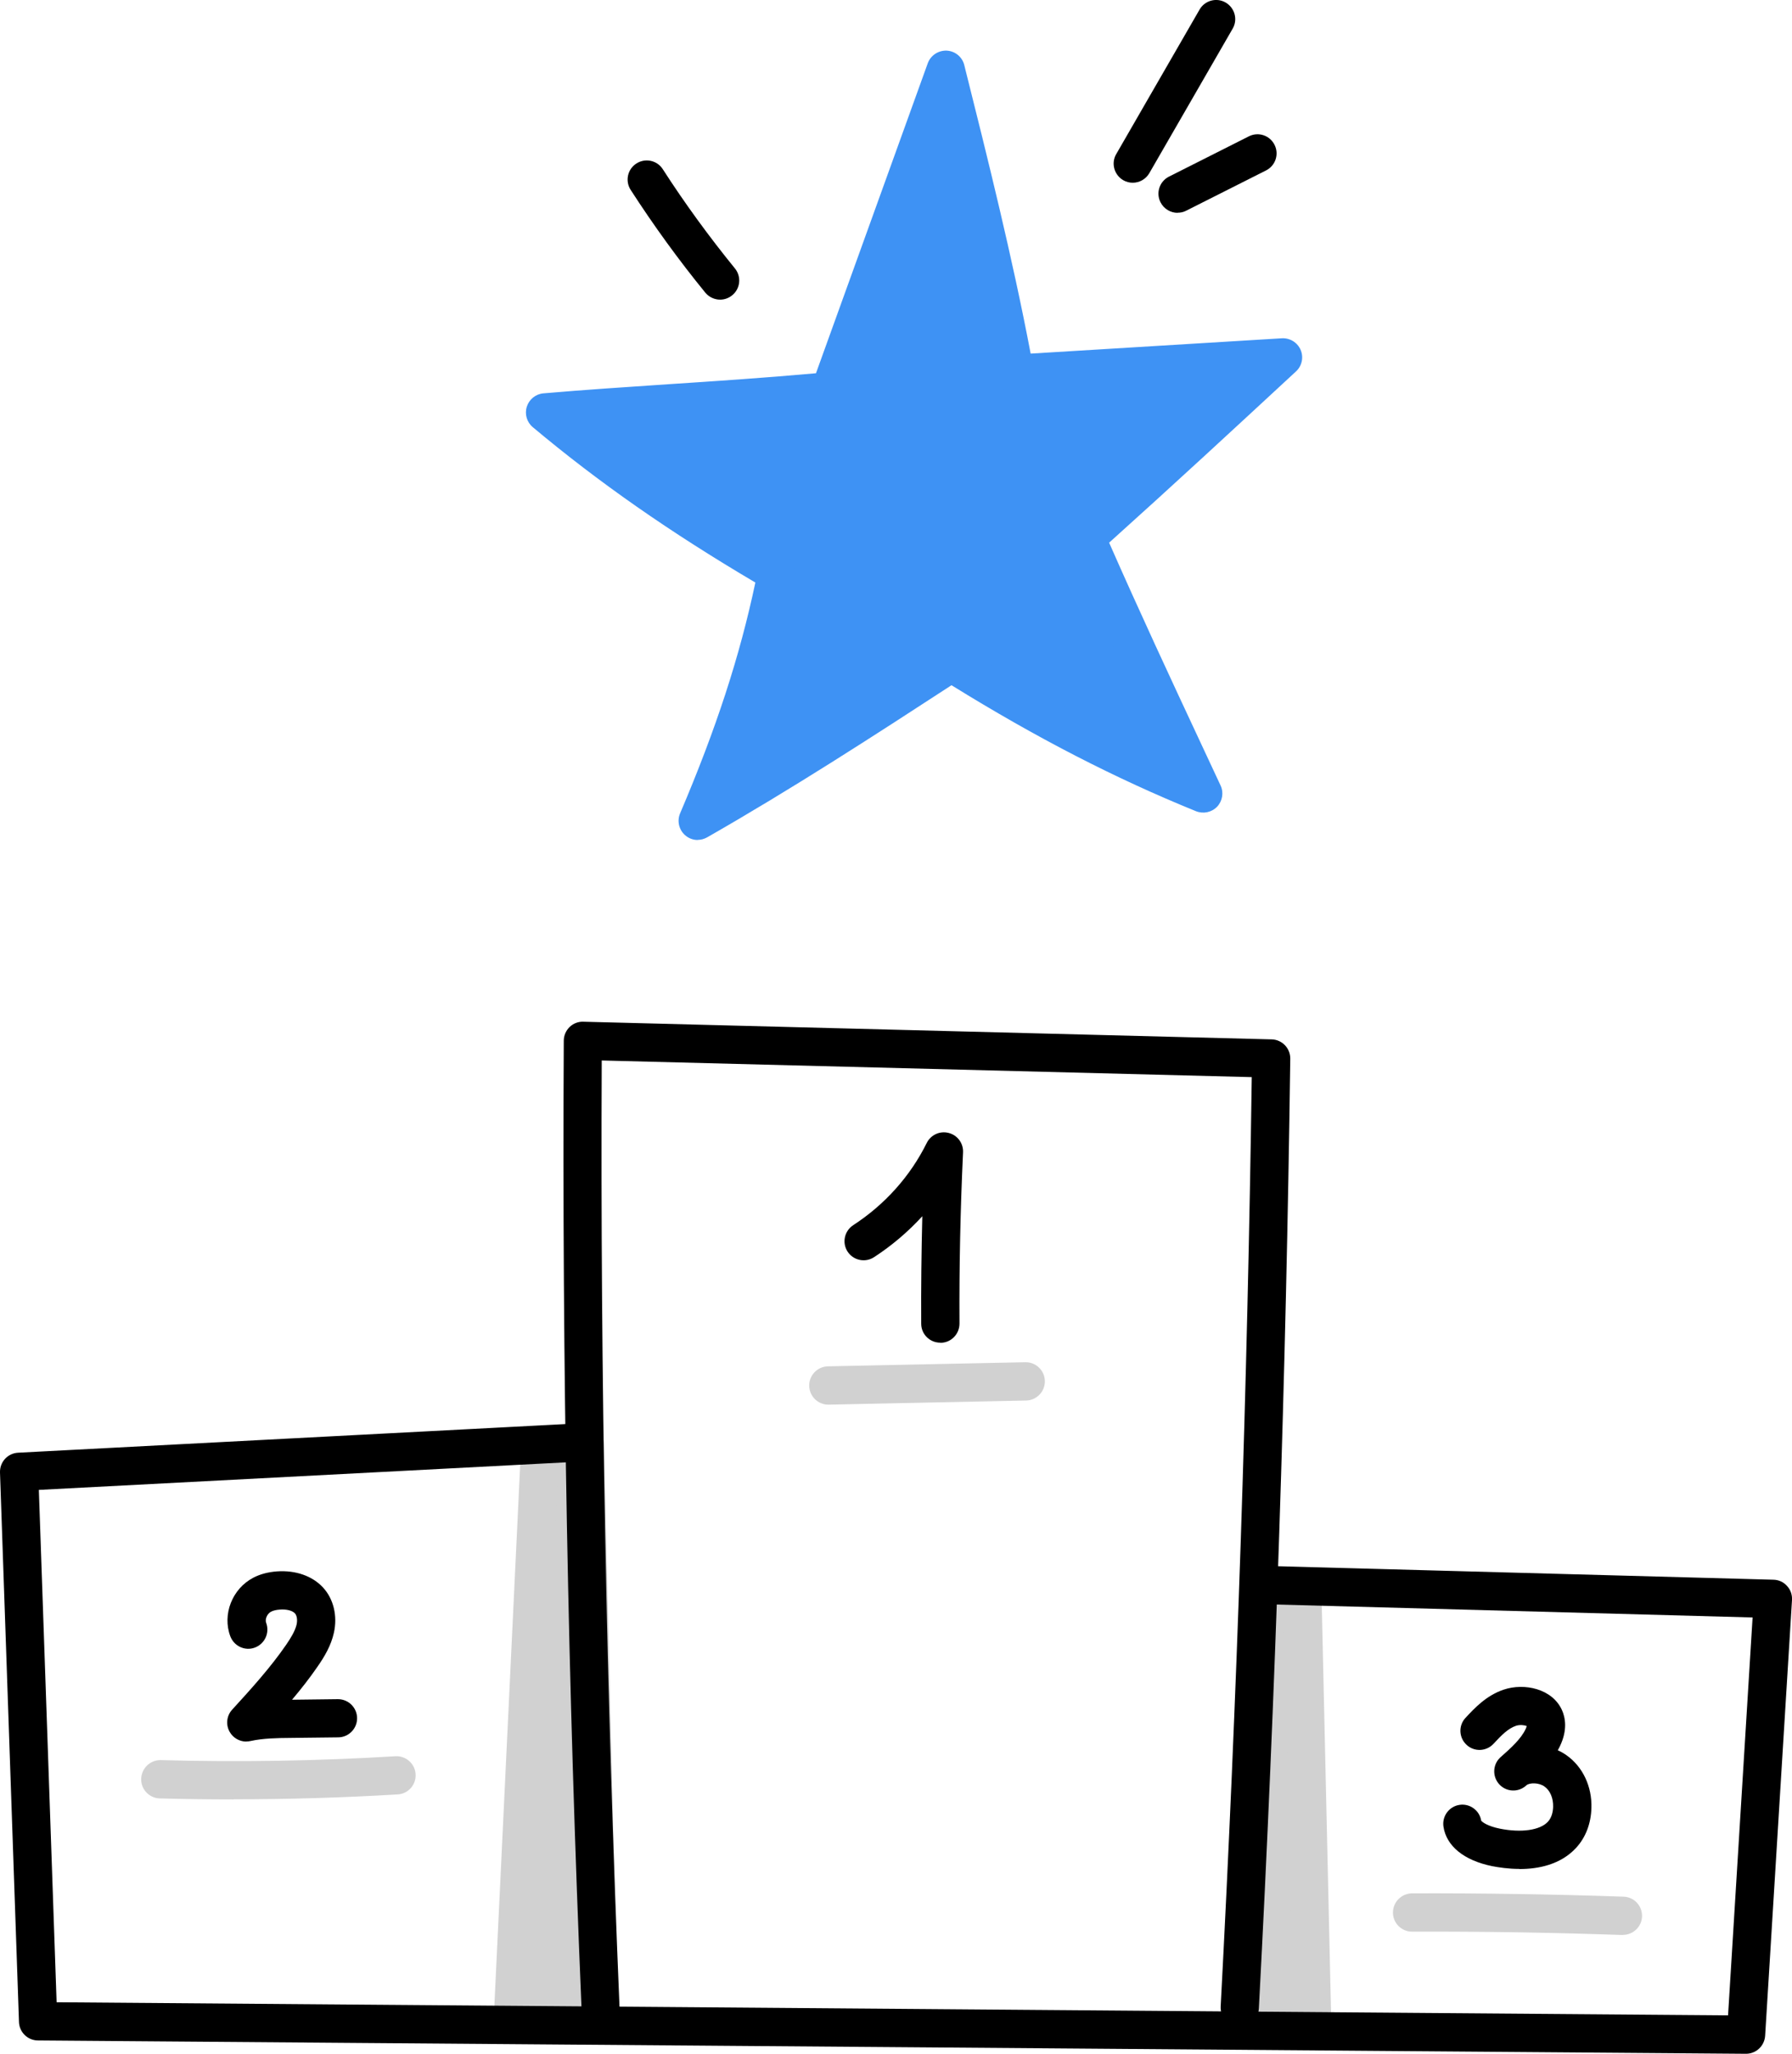 <svg viewBox="0 0 161.44 184.99" xmlns="http://www.w3.org/2000/svg"><g fill="#d1d1d1"><path d="m48.61 131.25c-.8 16.83-1.6 33.66-2.41 50.48l7.71-.25-1.24-51.45z"/><path d="m46.21 183.46c-.46 0-.9-.18-1.23-.51-.34-.34-.52-.81-.49-1.29l2.41-50.48c.03-.73.53-1.36 1.23-1.57l4.06-1.22c.51-.15 1.07-.06 1.51.26.43.32.7.82.71 1.35l1.24 51.45c.02.95-.72 1.73-1.67 1.76l-7.71.25s-.04 0-.06 0zm4.07-50.91-2.26 47.4 4.14-.13-1.15-47.49z"/><path d="m113.63 142.79c-.55 13.15-1.1 26.3-1.65 39.44l6.23-.16-.89-39.12-3.69-.17z"/><path d="m111.98 183.96c-.46 0-.9-.19-1.23-.51-.33-.34-.51-.8-.49-1.28l1.65-39.44c.02-.46.22-.89.56-1.2s.78-.47 1.24-.45l3.69.17c.9.04 1.62.78 1.64 1.68l.89 39.12c.02.95-.73 1.74-1.68 1.76l-6.23.16s-.03 0-.04 0zm3.3-39.37-1.5 35.88 2.67-.07-.81-35.79z"/><path d="m74.62 126.52c-.93 0-1.7-.75-1.72-1.69-.02-.95.74-1.74 1.69-1.76l17.78-.37s.02 0 .04 0c.93 0 1.7.75 1.72 1.69.02.95-.74 1.74-1.69 1.76l-17.78.37s-.02 0-.04 0z"/><path d="m146.2 174.29s-.04 0-.06 0c-6.28-.22-12.64-.32-18.93-.3-.95 0-1.72-.77-1.72-1.72s.77-1.72 1.72-1.73c6.33-.02 12.74.08 19.06.3.95.03 1.69.83 1.66 1.78-.03.93-.8 1.66-1.72 1.66z"/><path d="m21.07 162.08c-2.23 0-4.46-.03-6.68-.09-.95-.03-1.7-.82-1.67-1.77.03-.93.79-1.68 1.72-1.68h.05c7.02.19 14.12.08 21.13-.35.95-.05 1.77.67 1.82 1.62.06.95-.67 1.77-1.62 1.82-4.89.29-9.83.44-14.75.44z"/></g><path d="m54.12 182.78c-.92 0-1.68-.72-1.72-1.65-1.23-28.98-1.77-58.38-1.61-87.39 0-.46.19-.9.52-1.23.33-.32.78-.5 1.24-.48l62.01 1.59c.94.02 1.69.8 1.68 1.74-.38 28.4-1.33 57.18-2.83 85.55-.05.95-.86 1.68-1.81 1.63s-1.68-.86-1.63-1.81c1.47-27.75 2.41-55.91 2.8-83.71l-58.56-1.5c-.13 28.38.42 57.13 1.61 85.46.04.95-.7 1.75-1.65 1.79-.02 0-.05 0-.07 0z"/><path d="m74.75 35.23c3.48-9.65 6.96-19.3 10.44-28.95 2.28 9.1 4.56 18.21 6.24 27.38 8.05-.49 16.1-.98 24.15-1.47-5.81 5.38-11.61 10.75-17.75 16.25 3.35 7.68 6.92 15.26 10.55 23.04-7.56-3.07-14.84-6.87-22.7-11.8-7.44 4.84-14.87 9.69-22.85 14.25 2.96-6.95 5.5-14.09 7.13-22.33-7.16-4.17-14.09-8.75-20.88-14.46 8.12-.71 16.27-1.05 25.66-1.91z" fill="#3e92f4"/><path d="m62.85 75.66c-.41 0-.82-.15-1.14-.44-.55-.49-.73-1.28-.44-1.96 3.26-7.65 5.37-14.13 6.78-20.79-7.73-4.56-14.13-9.03-20.06-14-.53-.45-.74-1.17-.53-1.84.21-.66.8-1.14 1.49-1.2 3.71-.32 7.36-.56 11.23-.82 4.25-.28 8.64-.57 13.33-.99l10.07-27.92c.26-.71.95-1.17 1.71-1.14.76.04 1.4.57 1.58 1.3 2.13 8.49 4.32 17.26 5.98 25.99l22.63-1.38c.72-.04 1.4.37 1.69 1.04s.12 1.45-.41 1.94c-5.42 5.02-11.02 10.2-16.84 15.43 2.71 6.16 5.51 12.18 8.48 18.53l1.56 3.34c.3.64.17 1.4-.31 1.91-.49.51-1.24.67-1.9.41-7.31-2.97-14.34-6.59-22.03-11.35-7.05 4.59-14.33 9.31-22.01 13.7-.27.15-.56.23-.85.23zm-9.33-37.14c5.13 4.02 10.73 7.76 17.32 11.6.64.37.97 1.1.82 1.82-1.17 5.91-2.84 11.6-5.31 17.95 6.35-3.79 12.45-7.77 18.4-11.64.56-.37 1.29-.37 1.85-.02 6.42 4.03 12.34 7.23 18.32 9.91-3.03-6.49-5.89-12.65-8.66-19.01-.3-.68-.12-1.48.43-1.97 4.87-4.36 9.59-8.7 14.18-12.95l-19.34 1.18c-.87.05-1.64-.55-1.8-1.41-1.33-7.26-3.06-14.59-4.84-21.79l-8.52 23.63c-.23.63-.8 1.07-1.46 1.13-5.15.47-9.9.79-14.51 1.1-2.36.16-4.63.31-6.89.48z" fill="#3e92f4"/><path d="m64.88 26.99c-.5 0-1-.22-1.34-.63-2.4-2.94-4.66-6.06-6.72-9.25-.52-.8-.29-1.87.51-2.38.8-.52 1.87-.29 2.38.51 1.99 3.09 4.18 6.09 6.5 8.94.6.74.49 1.82-.25 2.42-.32.26-.7.39-1.09.39z"/><path d="m102.05 16.46c-.29 0-.59-.07-.86-.23-.82-.48-1.11-1.53-.63-2.35l7.51-13.02c.47-.82 1.53-1.11 2.35-.63s1.11 1.53.63 2.35l-7.51 13.02c-.32.55-.9.86-1.49.86z"/><path d="m106.09 19.17c-.63 0-1.24-.35-1.54-.95-.43-.85-.09-1.88.76-2.31l7.2-3.63c.85-.43 1.88-.09 2.31.76s.09 1.88-.76 2.31l-7.2 3.63c-.25.13-.51.18-.77.18z"/><path d="m157.3 184.99h-.01l-153.87-1.2c-.92 0-1.68-.74-1.71-1.66l-1.71-49.5c-.03-.94.69-1.73 1.63-1.78l49.32-2.58c.95-.04 1.76.68 1.81 1.63s-.68 1.76-1.63 1.81l-47.63 2.49 1.6 46.15 150.58 1.18 2.21-35.84-43.41-1.18c-.95-.03-1.7-.82-1.67-1.77s.83-1.7 1.77-1.68l45.19 1.23c.47.01.91.21 1.22.56.32.34.48.8.45 1.27l-2.42 39.25c-.06.91-.81 1.62-1.72 1.62z"/><path d="m84.71 120.94c-.95 0-1.72-.76-1.72-1.71-.02-3.21.02-6.45.1-9.68-1.28 1.4-2.74 2.64-4.35 3.69-.8.52-1.86.29-2.38-.5-.52-.8-.29-1.86.5-2.38 2.86-1.86 5.15-4.42 6.63-7.41.36-.73 1.19-1.11 1.98-.9.79.2 1.33.93 1.29 1.75-.24 5.11-.35 10.3-.32 15.42 0 .95-.76 1.73-1.71 1.73h-.01z"/><path d="m22.19 156.87c-.6 0-1.18-.32-1.49-.86-.38-.65-.29-1.47.22-2.02 1.7-1.86 3.45-3.79 4.86-5.84.41-.6.8-1.23.94-1.82.09-.41.03-.81-.15-1.01-.23-.25-.77-.39-1.36-.34-.32.02-.6.09-.79.19-.35.18-.57.68-.44 1.01.33.89-.12 1.88-1.01 2.22s-1.88-.12-2.22-1.01c-.74-1.97.17-4.29 2.07-5.28.61-.32 1.33-.51 2.13-.57 1.67-.12 3.19.41 4.15 1.45.95 1.03 1.32 2.56.98 4.08-.26 1.17-.85 2.15-1.46 3.03-.72 1.05-1.5 2.04-2.31 3l4.12-.05s.01 0 .02 0c.94 0 1.71.76 1.72 1.7.01.95-.75 1.73-1.7 1.74l-4.28.05c-1.23.01-2.49.03-3.62.28-.12.03-.25.04-.37.04z"/><path d="m136.88 168.34c-1 0-1.88-.14-2.45-.25-2.53-.51-4.13-1.81-4.39-3.56-.14-.94.51-1.82 1.45-1.96.93-.14 1.8.5 1.95 1.42.1.15.63.51 1.67.72 1.93.39 3.63.15 4.34-.62.37-.4.46-.96.47-1.35.02-.78-.27-1.47-.79-1.83-.49-.35-1.31-.35-1.61-.11-.01.01-.03.03-.04.04-.71.63-1.79.57-2.42-.13s-.59-1.78.11-2.42c.03-.03.06-.05.09-.08.87-.77 1.75-1.57 2.17-2.44.06-.13.1-.23.11-.3-.19-.08-.61-.14-.97-.02-.7.24-1.28.82-2.02 1.62-.65.7-1.74.74-2.43.09-.7-.65-.74-1.74-.09-2.43.79-.85 1.86-2.01 3.44-2.54 1.85-.62 4.38-.09 5.25 1.85.3.67.51 1.78-.18 3.23-.06.13-.13.26-.2.38.28.13.55.28.8.46 1.45 1.03 2.29 2.8 2.23 4.74-.04 1.4-.51 2.64-1.36 3.57-1.4 1.54-3.43 1.93-5.12 1.93z"/></svg>
